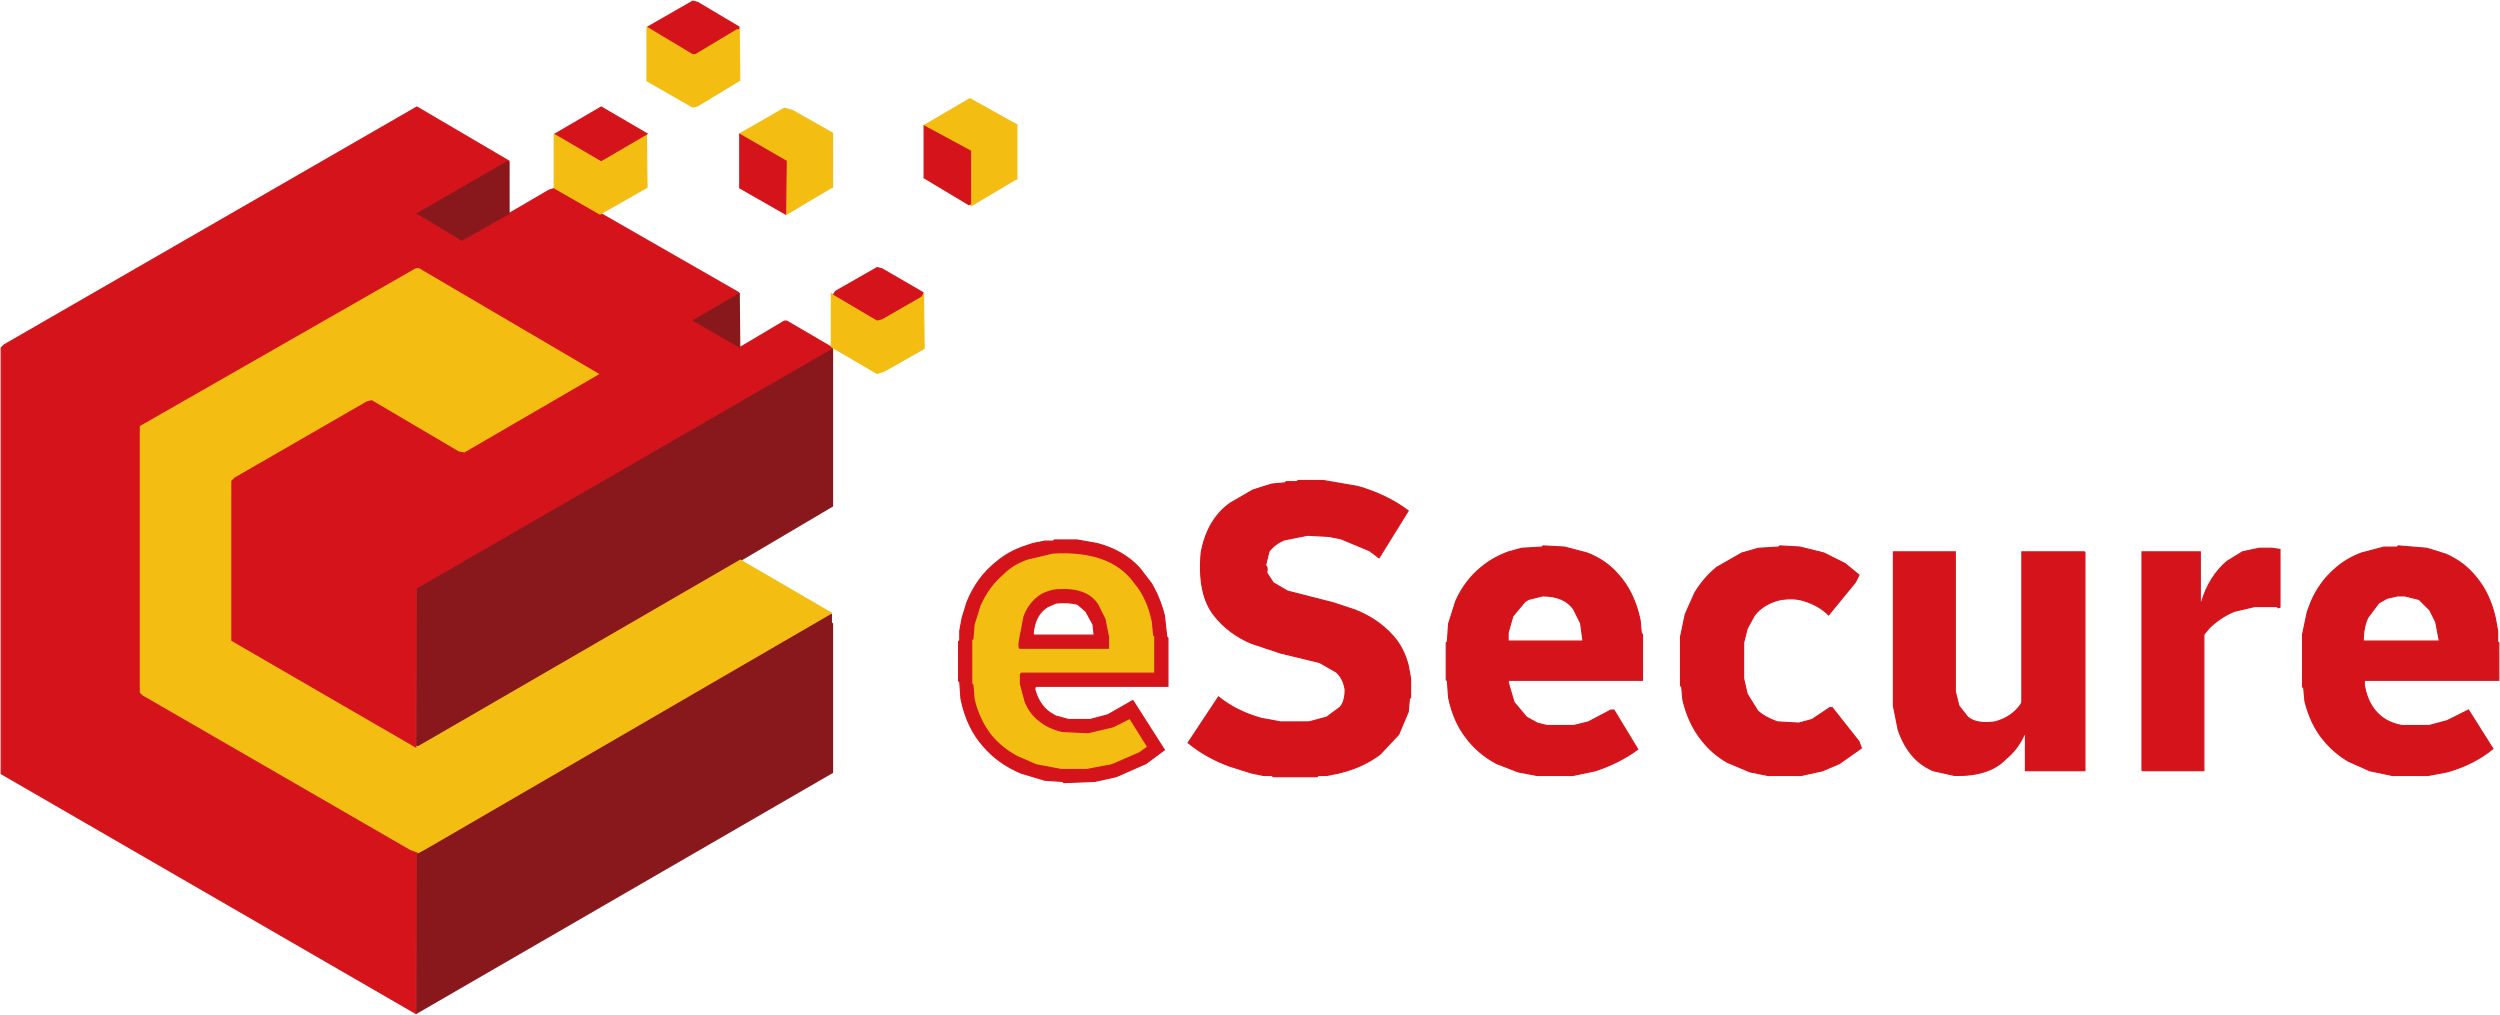 <svg width="2102" height="853" viewBox="0 0 2102 853" fill="none" xmlns="http://www.w3.org/2000/svg">
<path d="M697.5 293L700 293.5V425.5L592.5 489L350 628V494.5L351.5 493L697.5 293Z" fill="#89181C" stroke="#89181C"/>
<path d="M697.5 516L699 516.5V523.5L700 524.5V649.5L350 852V718.5L352.5 716L697.5 516Z" fill="#89181C" stroke="#89181C"/>
<path d="M349.5 225H352.5L505 314.5L392.5 380L387.5 381L326.5 345L310.5 337L195 404.5V538.5L196.5 540L345.5 626L351.5 628L622.5 471L699 515.5L360.5 712L351.5 717H348.5L117 582.5V358.5L118.5 358L349.5 225Z" fill="#F3BD12" stroke="#F3BD12"/>
<path d="M350.5 90L428 135.5L351 179.5L389.5 202L461.5 160L467.5 158L621 246C621.733 247.8 621.233 248.467 619.5 248L583 269.5L622.5 292L659.5 270H661.5L700 292.5L350 494.5L349.5 628L195 538.5V404.5L197.5 402L308.5 338L312.5 337L385.5 380L390.5 381L505 314.5L352.5 225H349.5L117 358V582.5L119.5 585L344.5 715L351 717.5L350 718.5L349.5 852L1 650.5V292.5L3.5 290L350.5 90Z" fill="#D4131A" stroke="#D4131A"/>
<path d="M426.5 136L428 136.5V179.5L388.5 202L351 179.5L426.5 136Z" fill="#89181C" stroke="#89181C"/>
<path d="M621.5 247L622 291.5L620.5 291L583 269.5L621.5 247Z" fill="#89181C" stroke="#89181C"/>
<path d="M544 23L584.5 45L621.5 23L622 67.5L586.5 89L582.5 90L544 68V23Z" fill="#F3BD12" stroke="#F3BD12"/>
<path d="M815.5 83L855 105V150.5L853.5 151L816.5 173L816 127L777 105.5L815.5 83Z" fill="#F3BD12" stroke="#F3BD12"/>
<path d="M659.5 91L666.5 93L700 112V157.5L698.5 158L661.5 180L661 135.5L659.5 134L622 112.5L659.5 91Z" fill="#F3BD12" stroke="#F3BD12"/>
<path d="M466 113H468.5L505.5 135L543.5 113L544 157.5L504.5 180L466 158V113Z" fill="#F3BD12" stroke="#F3BD12"/>
<path d="M699 247L735.5 268L739.5 269L776.5 247L777 293L743.5 312L737.5 314L699 291.5V247Z" fill="#F3BD12" stroke="#F3BD12"/>
<path d="M582.5 1L586.5 2L621 22.5C621.533 24.033 621.033 24.533 619.5 24L584.5 45H582.5L545 22.5L582.5 1Z" fill="#D4131A" stroke="#D4131A"/>
<path d="M505.5 90L544 112.5L505.5 135L467 112.5L505.5 90Z" fill="#D4131A" stroke="#D4131A"/>
<path d="M777 106L816 127V171.5L814.5 172L777 149.5V106Z" fill="#D4131A" stroke="#D4131A"/>
<path d="M622 113L661 135.5L660.5 180L622 158V113Z" fill="#D4131A" stroke="#D4131A"/>
<path d="M737.5 225L741.5 226L776 246L774.5 249L741.5 268L737.5 269L701 247.5L702.5 245L737.5 225Z" fill="#D4131A" stroke="#D4131A"/>
<path d="M884.5 465C917.7 463.133 940.867 471.3 954 489.5C961.133 498.366 966.133 509.366 969 522.5L970 533.5L971 534.5V566H858.5L858 566.5V574.5L862 589.5C864.6 596.233 868.433 601.733 873.5 606C878.7 610.2 885.033 613.2 892.5 615L914.5 616L935.5 611L950 604L965 627.5L957.5 633L934.5 643L913.5 647H891.5L870.5 643L854.5 636C846.033 631.2 838.867 625.033 833 617.5C826.533 609.366 821.867 599.366 819 587.5L818 575.5L817 574.5V537.5L818 536.5L819 524.5L824 508.5C828.733 497.9 835.233 489.066 843.5 482C849.167 477 855.833 473 863.5 470L884.5 465ZM888 496C881.333 497.333 876 499.666 872 503C867.333 507 863.667 512.333 861 519L857 540C856.333 543.333 856.667 545 858 545H932V536L929 521L923 509C917 499 905.333 494.666 888 496Z" fill="#F3BD12" stroke="#F3BD12"/>
<path d="M1091.5 404H1112.5L1141.5 409C1157.83 413.667 1172 420.5 1184 429.5L1159.5 469L1151.5 463L1127.5 453L1117.5 451L1099.5 450L1079.5 454C1074.37 456.2 1070.2 459.367 1067 463.5L1064 475.5C1065.47 476.3 1065.8 478.3 1065 481.5L1070.5 490L1082.5 497L1121.5 507L1139.5 513C1152.17 518 1162.67 525.167 1171 534.5C1177.07 541.1 1181.4 549.433 1184 559.5L1186 570.5V586.5L1185 587.5L1184 598.5L1176 617.5L1160.5 634C1150.9 641.4 1139.23 646.733 1125.5 650L1115.5 652H1108.5L1107.5 653H1070.5L1069.5 652H1062.5L1052.5 650L1033.5 644C1020.37 639.133 1008.87 632.633 999 624.5L1024.5 586C1034.43 594.067 1046.43 600.067 1060.5 604L1076.5 607H1100.5L1115.5 603L1127 594.5C1129.8 590.967 1131.13 585.967 1131 579.5C1129.93 573.233 1127.43 568.4 1123.5 565L1109.5 557L1076.5 549L1052.5 541C1039.57 535.6 1029.07 527.767 1021 517.5C1011.53 505.633 1007.87 487.967 1010 464.5C1013.47 445.967 1021.63 432.133 1034.5 423L1053.5 412L1069.5 407L1080.5 406L1081.5 405H1090.5L1091.5 404Z" fill="#D4131A" stroke="#D4131A"/>
<path d="M886.5 454H905.5L922.5 457C937.233 460.933 949.067 467.767 958 477.5L968 490.5C972.733 498.433 976.4 507.433 979 517.5L981 535.5L982 536.5V577H870.5L870 579.5C872.2 587.967 876.367 594.467 882.5 599L887.5 602L898.5 605H916.5L931.5 601L952.5 589L979 630.5L963.5 642L938.5 653L920.5 657L894.5 658L893.5 657L878.5 656L858.5 650C845.833 644.667 835.333 637.167 827 627.5C817.667 617.167 811.333 603.833 808 587.5L807 573.5L806 572.5V539.5L807 538.5V530.5L809 519.5L813 506.5C818.733 492.233 827.233 480.733 838.5 472C844.5 467 851.5 463 859.5 460L868.5 457L878.5 455H885.5L886.5 454ZM885 465L864 470C856 472.667 849.333 476.667 844 482C835.333 489.333 828.667 498.333 824 509L819 525L818 537L817 538V575L818 576L819 588C821.667 599.333 826.333 609.333 833 618C839 625.333 846.333 631.333 855 636L871 643L892 647H914L935 643L958 633L965 628L950 604L936 611L915 616L893 615C885 613 878.667 610 874 606C868.667 602 864.667 596.667 862 590L858 575V567L859 566H971V535L970 534L969 523C966.333 509.667 961.333 498.667 954 490C940.667 471.333 917.667 463 885 465Z" fill="#D4131A" stroke="#D4131A"/>
<path d="M1297.5 459L1315.5 460L1334.5 465C1344.83 469 1353.33 474.833 1360 482.5C1369.33 492.5 1375.67 505.5 1379 521.5L1380 532.5L1381 533.5V572H1268.5L1268 573.5L1273 590.5L1283.5 603L1292.5 608L1300.5 610H1323.5L1335.5 607L1354.5 597H1357L1377 630C1367 637.4 1355.17 643.4 1341.5 648L1322.5 652H1292.5L1276.5 649L1258.5 642C1248.23 636.6 1239.73 629.433 1233 620.5C1225.8 611.367 1220.8 600.033 1218 586.5L1217 572.5L1216 571.5V540.5L1217 539.5L1218 524.5L1224 505.5C1229.13 493.967 1236.3 484.467 1245.5 477C1252.03 471.533 1259.7 467.2 1268.5 464L1279.5 461L1296.5 460L1297.5 459ZM1297 501L1285 504L1282 506L1272 518L1268 532V539H1269H1331L1329 524L1323 512C1317.67 504.667 1309 501 1297 501Z" fill="#D4131A" stroke="#D4131A"/>
<path d="M1496.5 459L1513.5 460L1533.5 465L1551.5 474L1563 483.5L1560 489.5L1537.5 517C1531.97 511.533 1524.97 507.533 1516.5 505C1511.5 503.333 1505.17 503 1497.5 504C1487.7 506.2 1480.2 510.7 1475 517.5L1469 528.5L1466 540.5V570.5L1469 583.5L1478 598C1482.33 601.733 1487.83 604.733 1494.5 607L1512.5 608L1523.5 605L1538.5 595H1540.5L1563 623.5L1565 629L1546.5 642L1532.5 648L1514.5 652H1486.5L1471.5 649L1452.5 641C1444.03 636.2 1436.87 630.033 1431 622.5C1423.53 613.3 1418.2 601.967 1415 588.5L1414 577.5L1413 576.5V535.5L1417 516.5L1425 498.5C1430 490.167 1436.17 483 1443.5 477L1464.5 465L1478.5 461L1495.5 460L1496.5 459Z" fill="#D4131A" stroke="#D4131A"/>
<path d="M2016.5 459L2040.5 461L2056.5 466C2066.9 470.6 2075.4 477.1 2082 485.5C2089.6 494.567 2094.93 505.9 2098 519.5L2100 530.5V539.5L2101 540.5V572H1988.5C1987.83 572 1987.67 573.5 1988 576.5C1989.93 587.567 1994.43 596.067 2001.5 602C2006.17 606 2012.17 608.667 2019.5 610H2042.5L2057.5 606L2075.5 597L2096 629.5C2085.4 638.233 2072.57 644.733 2057.5 649L2041.5 652H2011.5L1992.5 648L1974.5 640C1966.57 635.267 1959.73 629.433 1954 622.5C1946.53 613.633 1941.2 602.633 1938 589.5L1937 578.5L1936 577.5V533.5L1940 514.5L1943 506.5C1947.67 495.5 1954.17 486.333 1962.5 479C1968.9 473.067 1976.57 468.4 1985.5 465L2004.5 460H2015.5L2016.5 459ZM2016 501L2007 503L2000 507L1991 519C1988.33 524.333 1987 531 1987 539H2051L2048 523L2043 513L2034 504L2022 501H2016Z" fill="#D4131A" stroke="#D4131A"/>
<path d="M1899.5 461H1910.5L1917 462V510.5L1915.5 511L1914.5 510H1895.5L1878.5 514C1870.1 517.6 1862.93 522.433 1857 528.5L1853 533.5V648H1801.5L1801 647.5V464H1850V506.5H1851C1855.27 492.1 1862.43 480.6 1872.5 472L1885.5 464L1899.5 461Z" fill="#D4131A" stroke="#D4131A"/>
<path d="M1592 464H1644V581.5L1647 593.5L1654.5 603C1659.37 607.133 1667.03 608.467 1677.5 607C1686.9 604.4 1694.07 599.567 1699 592.5L1700 590.5V464H1752.5L1753 464.5V648H1703V617.5H1702C1698.27 625.767 1693.1 632.6 1686.5 638C1677.23 647.733 1662.9 652.4 1643.5 652L1625.5 648C1619.03 645.2 1613.53 641.367 1609 636.5C1603.33 630.167 1599 622.5 1596 613.5L1592 593.5V464Z" fill="#D4131A" stroke="#D4131A"/>
<path d="M887.5 496C905.033 494.534 916.867 498.7 923 508.5L929 520.5L932 535.5V545H857.5C856.767 544.934 856.6 543.1 857 539.5L861 518.5C863.333 512.167 866.833 507 871.5 503C875.567 499.4 880.9 497.067 887.5 496ZM888 507L881 510C874.333 514 870.333 520.667 869 530C868.333 532.667 868.667 534 870 534H920L919 525L913 514L906 508C900.667 506.667 894.667 506.334 888 507Z" fill="#D4131A" stroke="#D4131A"/>
</svg>
